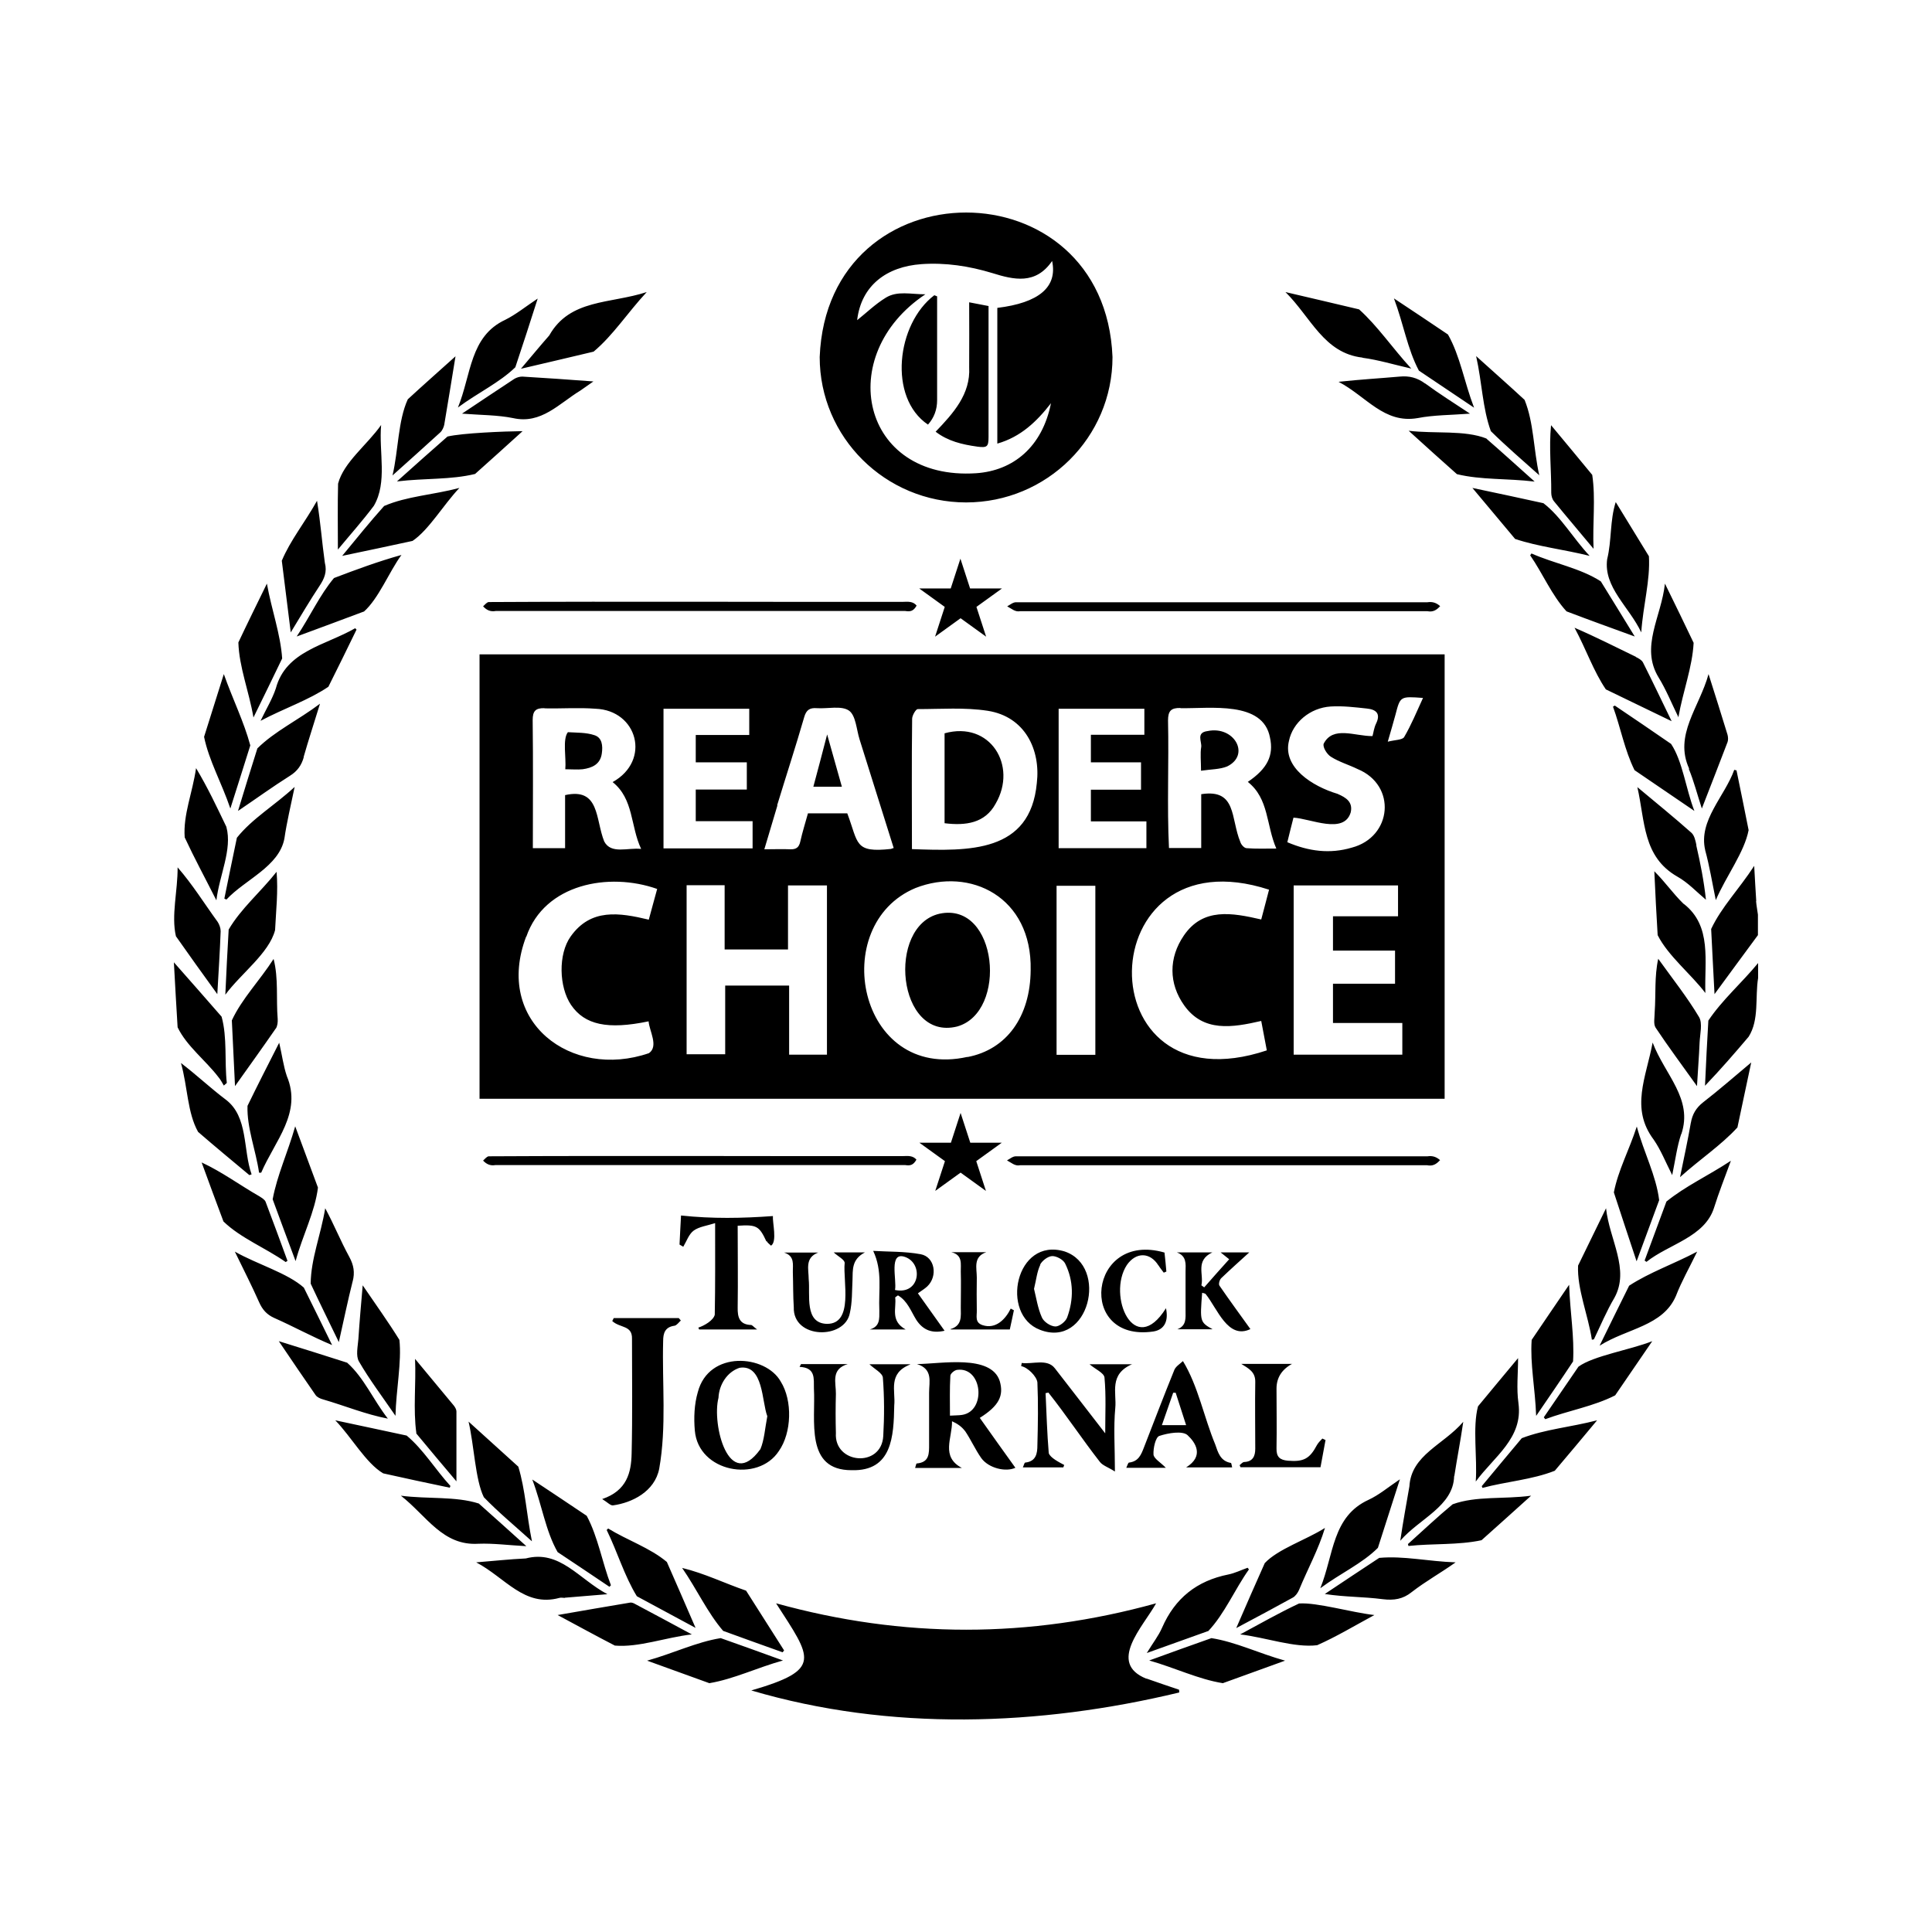 <svg width="100" height="100" viewBox="0 0 100 100" fill="none" xmlns="http://www.w3.org/2000/svg">
<path d="M59.338 86.89C57.303 86.071 59.165 84.202 59.84 82.987C53.261 84.809 46.749 84.809 40.17 82.987C42.012 85.849 42.601 86.418 38.887 87.497C46.074 89.617 53.782 89.347 61.036 87.603C61.036 87.555 61.036 87.507 61.027 87.459C60.467 87.266 59.898 87.083 59.338 86.88V86.89ZM90.903 46.638C90.865 46.079 90.836 45.52 90.797 44.817C90.016 46.022 89.109 46.937 88.569 48.084C88.617 49.163 88.685 50.242 88.743 51.457C89.524 50.387 90.219 49.452 90.99 48.402V47.342C90.961 47.111 90.913 46.879 90.894 46.648L90.903 46.638ZM88.251 56.198C89.08 55.331 89.755 54.55 90.508 53.663C91.067 52.786 90.836 51.62 91 50.618V49.847C90.17 50.859 89.138 51.755 88.424 52.825C88.357 53.904 88.308 54.984 88.251 56.198ZM30.725 18.201C31.748 17.343 32.471 16.197 33.475 15.117C31.584 15.734 29.5 15.464 28.429 17.363C27.937 17.921 27.522 18.432 26.963 19.087C28.313 18.77 29.519 18.49 30.725 18.201ZM70.529 18.519C71.33 18.625 72.121 18.866 73.047 19.078C72.063 18.008 71.32 16.89 70.346 16.013C69.111 15.715 67.876 15.435 66.535 15.117C67.857 16.428 68.522 18.278 70.519 18.509L70.529 18.519ZM88.26 44.008C88.482 44.817 88.617 45.655 88.81 46.59C89.341 45.347 90.286 44.123 90.508 42.967C90.305 41.936 90.093 40.905 89.881 39.873C89.842 39.873 89.804 39.854 89.765 39.845C89.273 41.223 87.903 42.466 88.26 43.998V44.008ZM11.72 42.803C11.209 41.743 10.765 40.789 10.148 39.758C9.965 41.039 9.473 42.167 9.56 43.343C10.052 44.403 10.611 45.434 11.2 46.6C11.354 45.309 12.029 43.969 11.72 42.813V42.803ZM73.761 19.849C73.356 19.55 72.941 19.444 72.449 19.492C71.339 19.589 70.461 19.637 69.284 19.762C70.731 20.523 71.638 21.94 73.375 21.641C74.214 21.477 75.092 21.487 76.086 21.41C75.227 20.841 74.475 20.369 73.77 19.849H73.761ZM30.04 20.215C30.224 20.09 30.407 19.955 30.715 19.743C29.384 19.646 28.207 19.56 27.03 19.492C26.895 19.492 26.741 19.54 26.625 19.608C25.757 20.176 24.898 20.755 23.914 21.41C24.898 21.487 25.747 21.477 26.558 21.641C28.014 21.969 28.931 20.89 30.04 20.215ZM20.557 24.918C22.004 24.744 23.326 24.84 24.59 24.532C25.39 23.819 26.191 23.096 27.05 22.316C26.133 22.325 23.934 22.412 23.162 22.595C22.323 23.328 21.483 24.079 20.557 24.908V24.918ZM78.594 72.618C78.488 71.876 78.575 71.106 78.575 70.296C77.861 71.154 77.176 71.973 76.501 72.792C76.211 73.891 76.472 75.452 76.385 76.685C77.32 75.403 78.845 74.44 78.594 72.628V72.618ZM82.8 69.65C84.218 68.754 86.07 68.648 86.746 67.077C87.035 66.326 87.44 65.622 87.845 64.784C86.601 65.439 85.385 65.854 84.324 66.547C83.832 67.53 83.35 68.523 82.8 69.641V69.65ZM21.541 74.189C22.236 75.028 22.93 75.856 23.625 76.675C23.625 75.452 23.625 74.257 23.625 73.052C23.625 72.956 23.557 72.84 23.49 72.753C22.824 71.944 22.149 71.144 21.483 70.335C21.541 71.626 21.377 72.936 21.551 74.18L21.541 74.189ZM27.532 79.769C27.252 78.391 27.194 77.119 26.828 75.914C26.008 75.172 25.188 74.43 24.252 73.582C24.541 74.806 24.599 76.598 25.043 77.495C25.786 78.265 26.625 78.959 27.522 79.769H27.532ZM87.141 46.783C86.562 46.214 86.234 45.704 85.627 45.096C85.684 46.291 85.733 47.342 85.8 48.402C86.341 49.481 87.537 50.425 88.27 51.399C88.212 49.761 88.627 47.93 87.151 46.783H87.141ZM15.734 66.653C14.885 65.892 13.332 65.449 12.155 64.784C12.618 65.738 13.042 66.567 13.418 67.415C13.582 67.781 13.804 68.041 14.19 68.215C15.232 68.677 16.11 69.169 17.19 69.621C16.669 68.561 16.206 67.607 15.734 66.663V66.653ZM76.944 22.701C75.816 22.248 74.243 22.46 72.912 22.296C73.809 23.106 74.6 23.829 75.41 24.542C76.674 24.85 77.996 24.754 79.433 24.927C78.526 24.118 77.745 23.405 76.944 22.711V22.701ZM75.275 76.406C75.42 75.461 75.584 74.652 75.738 73.592C74.716 74.787 73.047 75.297 72.95 76.936C72.786 77.89 72.632 78.699 72.478 79.749C73.462 78.603 75.227 77.967 75.266 76.406H75.275ZM14.316 45.125C13.476 46.185 12.473 47.024 11.836 48.113C11.769 49.202 11.72 50.281 11.663 51.486C12.473 50.387 13.93 49.337 14.238 48.142C14.287 47.12 14.402 46.147 14.316 45.125ZM11.248 51.457C11.315 50.281 11.383 49.24 11.421 48.199C11.421 48.036 11.354 47.852 11.267 47.718C10.572 46.764 9.974 45.79 9.193 44.894C9.203 46.108 8.855 47.38 9.106 48.46C9.781 49.423 10.466 50.377 11.248 51.457ZM18.377 32.521C16.843 33.407 14.798 33.687 14.277 35.633C14.094 36.183 13.785 36.684 13.486 37.31C14.721 36.655 15.956 36.25 16.997 35.547C17.489 34.564 17.972 33.581 18.454 32.588C18.425 32.559 18.406 32.54 18.377 32.511V32.521ZM84.671 33.995C83.591 33.475 82.617 32.974 81.498 32.492C82.105 33.619 82.472 34.728 83.118 35.682C84.209 36.212 85.308 36.742 86.524 37.329C85.993 36.24 85.53 35.258 85.038 34.284C84.971 34.159 84.807 34.072 84.671 34.005V33.995ZM67.239 82.293C67.683 81.214 68.243 80.202 68.58 79.085C67.615 79.701 66.149 80.174 65.464 80.906C64.982 81.985 64.509 83.064 63.988 84.269C65.059 83.701 65.995 83.199 66.921 82.689C67.056 82.612 67.172 82.448 67.239 82.293ZM16.534 30.333C16.785 29.957 16.939 29.601 16.814 29.129C16.66 28.03 16.602 27.115 16.409 25.92C15.772 27.057 15.029 27.963 14.586 29.023C14.73 30.208 14.885 31.403 15.049 32.733C15.589 31.846 16.042 31.075 16.534 30.333ZM85.347 28.791C84.787 27.876 84.228 26.96 83.63 25.987C83.321 26.951 83.427 27.972 83.186 28.946C82.993 30.401 84.324 31.403 84.951 32.733C85.048 31.316 85.424 30.044 85.347 28.782V28.791ZM36.002 84.259C35.471 83.035 34.999 81.937 34.517 80.848C33.648 80.116 32.462 79.721 31.478 79.114C31.449 79.142 31.429 79.171 31.401 79.191C31.95 80.308 32.317 81.571 32.963 82.621C33.938 83.151 34.912 83.671 36.002 84.259ZM29.23 82.698C29.924 82.64 30.609 82.583 31.439 82.515C29.973 81.744 28.979 80.202 27.214 80.665C26.374 80.704 25.612 80.79 24.648 80.867C26.152 81.657 27.137 83.199 28.95 82.708C29.037 82.679 29.143 82.708 29.239 82.708L29.23 82.698ZM22.998 21.959C23.191 20.822 23.374 19.685 23.577 18.442C22.689 19.242 21.889 19.945 21.107 20.668C20.596 21.786 20.625 23.299 20.316 24.609C21.184 23.829 21.985 23.116 22.786 22.383C22.892 22.287 22.969 22.113 22.998 21.969V21.959ZM79.674 24.609C79.366 23.231 79.395 21.892 78.912 20.697C78.121 19.964 77.311 19.251 76.404 18.432C76.713 19.81 76.732 21.121 77.166 22.316C77.948 23.087 78.787 23.809 79.684 24.609H79.674ZM71.388 80.636C70.471 81.234 69.574 81.841 68.571 82.505C69.641 82.669 70.539 82.64 71.581 82.775C72.14 82.843 72.613 82.775 73.066 82.409C73.828 81.821 74.513 81.455 75.343 80.867C73.915 80.819 72.661 80.52 71.388 80.636ZM79.52 73.274C80.205 72.272 80.822 71.375 81.421 70.469C81.498 69.198 81.266 67.935 81.218 66.499C80.523 67.521 79.896 68.436 79.279 69.352C79.192 70.604 79.462 71.876 79.51 73.274H79.52ZM18.551 69.294C18.522 69.689 18.406 70.171 18.579 70.469C19.12 71.404 19.776 72.272 20.47 73.283C20.499 71.954 20.798 70.489 20.673 69.352C20.094 68.417 19.448 67.521 18.773 66.528C18.686 67.53 18.608 68.417 18.551 69.294ZM11.585 56.188C11.634 56.14 11.691 56.101 11.74 56.053C11.614 54.926 11.769 53.702 11.47 52.623C10.679 51.717 9.888 50.811 9 49.809C9.068 51.023 9.125 52.102 9.193 53.172C9.666 54.155 10.65 54.887 11.315 55.764C11.421 55.889 11.499 56.044 11.585 56.188ZM27.243 80.029C26.345 79.219 25.564 78.516 24.783 77.822C23.577 77.437 22.149 77.6 20.75 77.417C22.091 78.468 22.911 80.019 24.763 79.904C25.535 79.875 26.317 79.981 27.233 80.029H27.243ZM72.873 79.913L72.902 80.019C74.147 79.884 75.478 79.981 76.684 79.721C77.504 78.988 78.333 78.246 79.25 77.417C77.812 77.61 76.423 77.417 75.189 77.861C74.397 78.516 73.645 79.229 72.883 79.913H72.873ZM80.436 25.949C81.102 26.768 81.797 27.577 82.482 28.406C82.424 27.105 82.597 25.814 82.414 24.58C81.729 23.742 81.025 22.904 80.282 22.007C80.166 23.183 80.301 24.33 80.292 25.505C80.292 25.66 80.34 25.833 80.436 25.949ZM64.191 84.597C65.513 84.751 66.989 85.3 68.175 85.156C69.159 84.722 70.085 84.163 71.137 83.594C69.95 83.46 68.156 82.93 67.239 82.997C66.226 83.469 65.252 84.028 64.191 84.597ZM32.896 83.035C32.819 82.987 32.712 82.939 32.626 82.949C31.41 83.151 30.195 83.363 28.863 83.594C29.924 84.163 30.87 84.683 31.825 85.175C33.069 85.281 34.449 84.751 35.809 84.597C34.777 84.038 33.841 83.537 32.896 83.035ZM11.614 46.513C11.614 46.513 11.682 46.542 11.72 46.561C12.675 45.53 14.451 44.856 14.721 43.4C14.846 42.543 15.049 41.704 15.251 40.731C14.209 41.695 13.061 42.36 12.261 43.362C12.039 44.412 11.827 45.463 11.614 46.503V46.513ZM87.807 43.747C87.759 43.516 87.701 43.237 87.546 43.102C86.668 42.321 85.752 41.579 84.749 40.741C85.154 42.514 85.019 44.345 86.823 45.376C87.373 45.684 87.817 46.166 88.299 46.571C88.193 45.588 88.009 44.663 87.797 43.747H87.807ZM78.42 27.895C79.636 28.3 80.928 28.435 82.279 28.772C81.411 27.847 80.803 26.748 79.887 26.045C78.71 25.785 77.533 25.534 76.211 25.255C77.012 26.209 77.716 27.057 78.43 27.905L78.42 27.895ZM21.348 28.001C22.197 27.433 22.94 26.141 23.779 25.255C22.4 25.621 21.069 25.679 19.882 26.19C19.149 27.009 18.464 27.857 17.711 28.772C18.985 28.502 20.162 28.261 21.339 28.001H21.348ZM13.023 60.785C12.569 59.513 12.859 57.807 11.691 56.92C10.862 56.294 10.235 55.687 9.367 55.022C9.714 56.256 9.695 57.595 10.254 58.588C11.132 59.349 12.02 60.081 12.907 60.823C12.946 60.814 12.984 60.794 13.023 60.785ZM19.351 26.18C20.065 24.956 19.602 23.395 19.727 21.998C19.004 23.029 17.788 23.925 17.499 25.033C17.47 26.141 17.489 27.25 17.489 28.445C18.136 27.664 18.773 26.951 19.351 26.18ZM23.316 76.916C22.544 76.078 21.917 75.028 21.049 74.305C19.853 74.045 18.647 73.794 17.354 73.515C18.194 74.382 18.936 75.731 19.834 76.261C20.982 76.521 22.13 76.762 23.278 77.003C23.287 76.974 23.307 76.936 23.316 76.907V76.916ZM76.693 76.916C76.693 76.916 76.722 76.984 76.732 77.013C77.957 76.685 79.308 76.589 80.475 76.126C81.189 75.288 81.893 74.44 82.665 73.515C81.295 73.871 79.973 73.977 78.767 74.44C78.073 75.259 77.388 76.097 76.693 76.926V76.916ZM87.517 58.115C87.363 59.012 87.17 59.889 86.958 60.929C88.009 59.985 89.08 59.282 89.929 58.356C90.161 57.277 90.383 56.198 90.643 54.993C89.746 55.745 88.974 56.419 88.154 57.055C87.787 57.344 87.595 57.672 87.517 58.125V58.115ZM14.875 65.246C14.499 64.225 14.132 63.213 13.746 62.201C13.698 62.086 13.544 61.999 13.428 61.922C12.415 61.344 11.499 60.66 10.437 60.168C10.833 61.247 11.19 62.23 11.566 63.223C12.463 64.09 13.746 64.591 14.788 65.324C14.817 65.304 14.856 65.275 14.885 65.256L14.875 65.246ZM14.277 53.239C14.364 53.104 14.383 52.902 14.373 52.738C14.287 51.697 14.422 50.647 14.161 49.635C13.447 50.753 12.521 51.688 12 52.815C12.049 53.904 12.106 54.984 12.164 56.217C12.926 55.147 13.611 54.193 14.277 53.23V53.239ZM40.517 85.512C40.517 85.512 40.565 85.454 40.584 85.425C39.928 84.394 39.273 83.363 38.617 82.332C37.497 81.947 36.465 81.436 35.307 81.156C36.079 82.274 36.61 83.46 37.43 84.414C38.453 84.789 39.485 85.156 40.507 85.522L40.517 85.512ZM83.485 36.568C83.88 37.647 84.093 38.842 84.604 39.864C85.607 40.548 86.611 41.232 87.701 41.974C87.257 40.828 87.093 39.401 86.495 38.505C85.53 37.84 84.556 37.175 83.581 36.52C83.552 36.539 83.514 36.559 83.485 36.578V36.568ZM15.714 39.189C15.965 38.303 16.255 37.435 16.563 36.424C15.425 37.281 14.229 37.84 13.322 38.736C12.994 39.777 12.666 40.828 12.319 41.974C13.274 41.329 14.123 40.712 15.01 40.153C15.396 39.912 15.608 39.604 15.724 39.189H15.714ZM62.532 84.433C63.39 83.527 63.911 82.265 64.644 81.234C64.625 81.205 64.596 81.176 64.577 81.147C64.249 81.262 63.921 81.426 63.583 81.494C61.943 81.821 60.814 82.727 60.149 84.25C59.965 84.674 59.666 85.05 59.358 85.56C60.506 85.146 61.519 84.789 62.532 84.423V84.433ZM87.971 53.962C87.99 53.519 88.135 52.969 87.942 52.642C87.334 51.62 86.582 50.676 85.829 49.626C85.627 50.56 85.713 51.447 85.646 52.391C85.646 52.661 85.569 52.998 85.694 53.191C86.36 54.193 87.074 55.147 87.836 56.217C87.884 55.369 87.942 54.666 87.971 53.962ZM86.871 37.137C87.112 35.768 87.595 34.544 87.662 33.273C87.189 32.28 86.707 31.287 86.177 30.208C85.993 31.933 84.884 33.484 85.849 35.065C86.234 35.691 86.514 36.385 86.881 37.137H86.871ZM14.605 34.082C14.518 32.81 14.065 31.596 13.814 30.208C13.283 31.297 12.801 32.27 12.338 33.253C12.377 34.535 12.888 35.778 13.119 37.137C13.64 36.067 14.132 35.075 14.605 34.082ZM85.125 65.246C85.125 65.246 85.192 65.295 85.221 65.314C86.379 64.389 88.241 64.042 88.723 62.5C88.965 61.729 89.263 60.977 89.591 60.081C88.405 60.862 87.238 61.392 86.254 62.192C85.877 63.203 85.501 64.225 85.125 65.246ZM79.202 28.743C79.848 29.678 80.321 30.815 81.083 31.644C82.221 32.078 83.369 32.492 84.614 32.945C83.987 31.923 83.427 31.008 82.858 30.092C81.806 29.408 80.436 29.167 79.269 28.647C79.25 28.676 79.221 28.714 79.202 28.743ZM18.83 31.663C19.602 30.979 20.133 29.611 20.779 28.724C19.573 29.061 18.425 29.485 17.287 29.919C16.544 30.805 16.071 31.875 15.357 32.945C16.602 32.482 17.711 32.078 18.83 31.654V31.663ZM76.298 21.102C75.787 19.772 75.584 18.442 74.947 17.314C74.05 16.707 73.153 16.11 72.15 15.445C72.651 16.775 72.844 18.056 73.442 19.184C74.359 19.801 75.275 20.417 76.298 21.102ZM17.981 70.537C16.853 70.171 15.724 69.824 14.431 69.419C15.116 70.431 15.714 71.317 16.332 72.204C16.409 72.32 16.583 72.397 16.727 72.435C17.856 72.763 18.917 73.206 20.075 73.428C19.313 72.445 18.84 71.308 17.972 70.537H17.981ZM79.915 73.37C79.915 73.37 79.964 73.428 79.983 73.457C81.17 73.013 82.491 72.792 83.601 72.223C84.218 71.327 84.826 70.431 85.52 69.419C84.373 69.872 82.482 70.171 81.7 70.739C81.102 71.616 80.504 72.484 79.906 73.361L79.915 73.37ZM82.501 69.323C82.848 68.6 83.157 67.858 83.562 67.174C84.373 65.699 83.302 64.167 83.128 62.539C82.607 63.608 82.144 64.553 81.681 65.507C81.623 66.711 82.212 68.109 82.395 69.342C82.433 69.342 82.462 69.332 82.501 69.323ZM18.252 66.335C18.377 65.863 18.309 65.478 18.078 65.054C17.615 64.206 17.306 63.416 16.833 62.539C16.602 63.936 16.091 65.16 16.081 66.441C16.534 67.415 17.007 68.369 17.538 69.467C17.798 68.32 18.001 67.318 18.252 66.326V66.335ZM27.831 15.454C27.204 15.869 26.712 16.274 26.152 16.553C24.31 17.411 24.397 19.396 23.702 21.092C24.744 20.321 25.834 19.82 26.673 19.01C27.059 17.864 27.426 16.717 27.831 15.454ZM72.458 76.569C71.841 76.984 71.378 77.379 70.838 77.629C68.947 78.497 69.043 80.463 68.339 82.207C69.391 81.426 70.5 80.935 71.32 80.116C71.687 78.978 72.053 77.841 72.458 76.569ZM31.545 82.13C31.545 82.13 31.603 82.072 31.622 82.053C31.169 80.877 30.957 79.557 30.368 78.458C29.471 77.851 28.564 77.254 27.551 76.579C28.053 77.899 28.236 79.239 28.863 80.337C29.761 80.935 30.658 81.532 31.555 82.139L31.545 82.13ZM12.955 38.582C12.627 37.358 12.049 36.202 11.585 34.891C11.219 36.048 10.891 37.089 10.563 38.139C10.814 39.372 11.47 40.51 11.923 41.849C12.299 40.673 12.627 39.623 12.955 38.582ZM87.411 39.796C87.672 40.423 87.836 41.078 88.087 41.849C88.569 40.615 88.993 39.517 89.418 38.409C89.457 38.303 89.447 38.148 89.418 38.033C89.109 37.021 88.791 36.019 88.434 34.891C87.961 36.616 86.63 38.042 87.431 39.787L87.411 39.796ZM85.877 62.115C85.723 60.852 85.086 59.657 84.72 58.308C84.324 59.532 83.755 60.573 83.533 61.719C83.909 62.876 84.295 64.032 84.71 65.285C85.125 64.167 85.501 63.146 85.877 62.124V62.115ZM16.457 61.469C16.081 60.447 15.695 59.426 15.28 58.298C14.894 59.657 14.345 60.823 14.113 62.076C14.489 63.107 14.875 64.138 15.3 65.275C15.666 63.926 16.303 62.731 16.457 61.469ZM37.304 84.789C36.041 84.992 34.844 85.58 33.494 85.955C34.632 86.37 35.674 86.746 36.716 87.121C37.98 86.909 39.176 86.322 40.527 85.946C39.388 85.531 38.346 85.156 37.304 84.789ZM59.483 85.946C60.834 86.331 62.03 86.919 63.294 87.121C64.335 86.746 65.377 86.37 66.516 85.955C65.165 85.58 63.979 84.992 62.705 84.789C61.663 85.156 60.621 85.531 59.483 85.946ZM13.515 60.708C14.229 59.041 15.647 57.605 14.846 55.697C14.672 55.186 14.605 54.637 14.451 53.972C13.852 55.147 13.322 56.188 12.811 57.239C12.772 58.376 13.245 59.551 13.409 60.698C13.447 60.698 13.476 60.698 13.515 60.698V60.708ZM87.025 58.703C87.643 56.872 86.177 55.639 85.54 53.962C85.202 55.774 84.373 57.364 85.598 58.992C85.964 59.522 86.205 60.139 86.553 60.823C86.717 60.033 86.803 59.339 87.016 58.703H87.025ZM52.585 31.172C52.431 31.172 52.277 31.307 52.132 31.384C52.354 31.499 52.547 31.692 52.807 31.634C59.83 31.634 66.853 31.634 73.876 31.634C74.166 31.692 74.349 31.586 74.542 31.374C74.349 31.201 74.147 31.133 73.886 31.172C70.365 31.172 66.844 31.172 63.323 31.172C59.743 31.172 56.164 31.172 52.576 31.172H52.585ZM25.014 31.393C25.197 31.586 25.39 31.673 25.66 31.625C32.722 31.625 39.793 31.625 46.855 31.625C47.145 31.673 47.289 31.615 47.444 31.345C47.251 31.114 47 31.143 46.72 31.152C39.581 31.162 32.423 31.123 25.284 31.162C25.178 31.191 25.091 31.307 25.005 31.384L25.014 31.393ZM34.912 68.619C35.028 68.6 35.134 68.446 35.24 68.349C35.201 68.311 35.172 68.263 35.134 68.224H31.767C31.738 68.272 31.719 68.33 31.69 68.378C32.105 68.754 32.732 68.581 32.712 69.303C32.712 71.279 32.741 73.254 32.693 75.23C32.674 76.213 32.452 77.157 31.169 77.591C31.439 77.755 31.603 77.938 31.729 77.918C32.712 77.784 33.889 77.205 34.121 76.02C34.507 73.842 34.266 71.616 34.324 69.419C34.324 69.005 34.42 68.687 34.912 68.619ZM49.942 74.054C50.251 74.507 50.473 75.018 50.791 75.471C51.177 76.001 52.065 76.203 52.556 75.972C51.949 75.124 51.331 74.266 50.714 73.389C51.708 72.763 51.968 72.243 51.746 71.481C51.293 70.084 48.698 70.595 47.463 70.604C48.302 70.865 48.09 71.52 48.09 72.079C48.09 72.965 48.09 73.862 48.09 74.748C48.09 75.24 48.109 75.692 47.444 75.75C47.424 75.75 47.405 75.866 47.366 75.982H49.788C48.678 75.394 49.296 74.43 49.276 73.563C49.556 73.688 49.788 73.852 49.942 74.064V74.054ZM49.19 71.212C49.19 71.096 49.411 70.913 49.547 70.903C50.859 70.739 51.061 73.042 49.797 73.235C49.624 73.264 49.441 73.254 49.17 73.274C49.17 72.561 49.151 71.886 49.19 71.221V71.212ZM40.411 71.51C39.629 70.113 36.687 69.872 36.118 72.059C35.935 72.686 35.906 73.389 35.964 74.045C36.147 76.203 39.234 76.762 40.314 75.105C40.98 74.16 41.028 72.493 40.411 71.51ZM39.35 75.018C37.729 77.254 36.832 73.727 37.189 72.349C37.218 71.674 37.633 71.009 38.279 70.797C39.523 70.604 39.427 72.561 39.716 73.303C39.591 73.958 39.562 74.517 39.359 75.008L39.35 75.018ZM58.605 70.614H56.396C56.685 70.865 57.139 71.057 57.168 71.298C57.255 72.233 57.206 73.177 57.206 74.189C56.3 73.023 55.46 71.925 54.602 70.826C54.206 70.306 53.444 70.624 52.885 70.547C52.875 70.604 52.865 70.653 52.855 70.71C53.203 70.778 53.656 71.24 53.695 71.549C53.743 72.628 53.724 73.717 53.695 74.806C53.695 75.211 53.637 75.644 53.068 75.702C53.02 75.702 52.991 75.856 52.942 75.953H55.036C55.036 75.953 55.065 75.866 55.084 75.827C54.833 75.692 54.351 75.452 54.283 75.211C54.197 74.18 54.167 73.148 54.119 72.108C54.167 72.108 54.216 72.088 54.264 72.079C55.19 73.245 56.01 74.488 56.927 75.664C57.071 75.856 57.361 75.943 57.708 76.165C57.708 74.922 57.631 73.891 57.727 72.869C57.804 72.098 57.38 71.125 58.615 70.604L58.605 70.614ZM47.106 70.614H45.003C45.254 70.855 45.678 71.067 45.697 71.308C45.775 72.31 45.775 73.322 45.717 74.334C45.62 75.991 43.16 75.779 43.266 74.17C43.247 73.495 43.247 72.821 43.266 72.146C43.276 71.578 42.987 70.865 43.884 70.604H41.462C41.462 70.604 41.414 70.701 41.385 70.749C42.224 70.787 42.118 71.356 42.128 71.867C42.224 73.515 41.646 76.107 44.086 76.097C46.18 76.155 46.257 74.343 46.286 72.744C46.363 71.992 45.939 71.086 47.115 70.624L47.106 70.614ZM39.687 64.244C39.726 64.331 39.832 64.398 39.909 64.476C40.237 64.264 39.977 63.281 40.006 62.943C38.414 63.059 36.87 63.088 35.25 62.914C35.221 63.377 35.201 63.897 35.172 64.418C35.24 64.456 35.298 64.495 35.365 64.533C35.539 64.244 35.655 63.878 35.906 63.695C36.185 63.493 36.591 63.444 37.015 63.309C37.015 64.996 37.025 66.519 36.996 68.051C36.928 68.34 36.456 68.619 36.147 68.716C36.157 68.745 36.176 68.783 36.185 68.812H39.186C39.002 68.677 38.944 68.59 38.877 68.581C38.269 68.561 38.173 68.176 38.182 67.675C38.202 66.268 38.182 64.851 38.182 63.444C39.166 63.377 39.301 63.464 39.668 64.254L39.687 64.244ZM59.705 75.288C59.686 74.96 59.811 74.392 60.004 74.324C60.467 74.17 61.21 74.045 61.47 74.286C61.885 74.671 62.339 75.365 61.393 75.953H63.776C63.747 75.837 63.737 75.721 63.709 75.721C63.159 75.625 63.043 75.172 62.898 74.758C62.31 73.341 62.02 71.751 61.229 70.45C61.075 70.595 60.863 70.72 60.785 70.903C60.245 72.233 59.734 73.572 59.213 74.912C59.068 75.288 58.933 75.644 58.441 75.702C58.393 75.702 58.354 75.847 58.297 75.972H60.342C60.072 75.692 59.724 75.5 59.705 75.288ZM60.727 72.088C60.727 72.088 60.814 72.088 60.853 72.088C61.027 72.628 61.2 73.177 61.393 73.765H60.139C60.342 73.177 60.535 72.628 60.727 72.079V72.088ZM66.882 70.595H64.249C64.635 70.836 64.982 71.009 64.972 71.529C64.953 72.686 64.972 73.842 64.972 74.989C64.972 75.365 64.847 75.654 64.403 75.673C64.316 75.673 64.239 75.779 64.162 75.837C64.181 75.876 64.191 75.914 64.21 75.943H68.349C68.436 75.481 68.522 75.008 68.609 74.536C68.551 74.507 68.503 74.488 68.445 74.459C68.349 74.565 68.233 74.671 68.165 74.796C67.789 75.509 67.471 75.673 66.66 75.606C66.246 75.567 66.062 75.413 66.072 74.97C66.091 73.939 66.072 72.907 66.072 71.876C66.072 71.311 66.345 70.881 66.892 70.585L66.882 70.595ZM47.424 68.311C47.781 68.86 48.254 69.024 48.891 68.879C48.437 68.243 47.974 67.598 47.511 66.942C47.743 66.779 47.878 66.692 47.993 66.586C48.553 66.056 48.389 65.054 47.656 64.919C46.826 64.765 45.958 64.794 45.196 64.745C45.688 65.796 45.466 66.759 45.514 67.848C45.514 68.263 45.553 68.658 45.022 68.812H46.874C46.064 68.359 46.411 67.704 46.334 67.154C46.382 67.116 46.431 67.077 46.479 67.049C46.971 67.338 47.145 67.858 47.424 68.311ZM46.325 66.769C46.431 66.258 45.977 64.745 46.855 65.063C47.81 65.41 47.617 67.039 46.325 66.769ZM62.744 64.823H60.911C61.422 65.006 61.374 65.42 61.364 65.805C61.364 66.48 61.364 67.154 61.364 67.829C61.364 68.215 61.422 68.619 60.94 68.802H62.763C62.107 68.436 62.107 68.398 62.223 66.914C62.319 66.942 62.387 66.952 62.406 66.981C63.014 67.733 63.554 69.352 64.721 68.793C64.201 68.07 63.651 67.318 63.12 66.547C63.062 66.47 63.12 66.239 63.217 66.152C63.699 65.69 64.201 65.246 64.663 64.823H63.178C63.361 64.967 63.458 65.044 63.622 65.179C63.168 65.68 62.753 66.152 62.329 66.634C62.281 66.596 62.233 66.567 62.184 66.528C62.319 65.96 61.856 65.246 62.753 64.823H62.744ZM53.83 68.831C56.357 69.814 57.399 65.545 55.103 64.774C52.566 64.013 51.746 68.041 53.83 68.831ZM53.83 65.468C53.936 65.256 54.235 65.025 54.457 65.015C54.679 65.006 55.036 65.198 55.132 65.401C55.576 66.297 55.576 67.26 55.238 68.186C55.161 68.407 54.824 68.668 54.621 68.658C54.37 68.648 54.023 68.417 53.926 68.186C53.714 67.713 53.637 67.174 53.521 66.711C53.637 66.239 53.675 65.815 53.849 65.459L53.83 65.468ZM41.086 67.656C41.028 69.323 43.739 69.352 43.99 67.954C44.115 67.405 44.096 66.827 44.125 66.268C44.144 65.738 44.067 65.189 44.771 64.823H43.151C43.392 65.044 43.72 65.198 43.72 65.372C43.623 66.287 44.202 68.532 42.803 68.523C41.617 68.494 41.945 67.01 41.858 66.21C41.858 65.699 41.646 65.102 42.35 64.832H40.584C41.154 65.015 41.028 65.468 41.038 65.854C41.057 66.461 41.047 67.068 41.086 67.665V67.656ZM59.965 65.497C60.043 65.632 60.149 65.748 60.236 65.873C60.284 65.854 60.322 65.834 60.371 65.815C60.342 65.487 60.313 65.16 60.274 64.832C56.338 63.695 55.721 69.496 59.695 68.918C60.255 68.831 60.496 68.398 60.351 67.713C58.711 70.335 57.293 67.058 58.325 65.478C58.798 64.794 59.531 64.803 59.965 65.507V65.497ZM49.209 68.812H52.267C52.335 68.494 52.412 68.157 52.479 67.819C52.421 67.79 52.373 67.762 52.315 67.733C52.045 68.282 51.544 68.812 50.859 68.59C50.444 68.455 50.569 68.109 50.559 67.829C50.55 67.26 50.55 66.692 50.559 66.123C50.559 65.632 50.357 65.054 51.051 64.813H49.238C49.846 64.957 49.72 65.439 49.73 65.815C49.749 66.432 49.73 67.058 49.73 67.675C49.73 68.118 49.817 68.61 49.199 68.793L49.209 68.812ZM50.569 23.116C51.09 23.183 51.167 23.135 51.167 22.614C51.167 20.35 51.167 18.105 51.167 15.84C50.82 15.773 50.511 15.715 50.164 15.647C50.164 16.794 50.174 17.902 50.164 19.01C50.241 20.398 49.344 21.391 48.428 22.345C49.064 22.836 49.807 23.009 50.579 23.116H50.569ZM50 26.006C54.187 26.006 57.583 22.643 57.583 18.48C57.187 8.507 42.823 8.507 42.427 18.48C42.427 22.634 45.823 26.006 50.01 26.006H50ZM47.685 13.672C48.939 13.585 50.154 13.768 51.36 14.134C52.47 14.481 53.608 14.751 54.457 13.508C54.746 14.867 53.762 15.676 51.621 15.936V22.961C52.836 22.614 53.666 21.815 54.399 20.87C53.946 23.135 52.45 24.359 50.531 24.494C44.559 24.889 43.16 18.384 47.897 15.233C47.135 15.233 46.45 15.04 45.852 15.406C45.302 15.744 44.839 16.197 44.366 16.572C44.578 14.77 45.9 13.797 47.694 13.672H47.685ZM48.032 21.978C48.35 21.622 48.505 21.198 48.505 20.716C48.505 18.924 48.505 17.131 48.505 15.339C48.456 15.32 48.408 15.3 48.36 15.281C46.402 16.765 45.958 20.581 48.032 21.978ZM48.63 47.294C45.881 47.92 46.431 53.895 49.537 53.133C52.18 52.401 51.65 46.648 48.63 47.294ZM51.534 41.598C52.682 39.623 51.245 37.3 48.891 37.956V42.61C49.99 42.745 50.984 42.61 51.534 41.598ZM62.175 38.659C62.117 39.016 62.165 39.392 62.165 39.893C62.686 39.816 63.139 39.825 63.516 39.671C64.741 39.074 63.882 37.551 62.503 37.84C61.895 37.917 62.213 38.38 62.175 38.669V38.659ZM42.813 38.014C42.553 39.016 42.331 39.864 42.099 40.721H43.575C43.324 39.835 43.093 38.997 42.813 38.014ZM29.249 39.816C29.606 39.816 29.886 39.845 30.156 39.816C30.648 39.748 31.073 39.565 31.15 38.997C31.207 38.602 31.169 38.177 30.764 38.052C30.339 37.908 29.857 37.927 29.394 37.898C29.105 38.264 29.317 39.237 29.259 39.825L29.249 39.816ZM24.831 56.872H74.774V33.87H24.821V56.872H24.831ZM42.803 54.589H40.845V51.013H37.536V54.569H35.539V45.819H37.507V49.144H40.787V45.829H42.803V54.579V54.589ZM50.077 54.704C44.414 55.967 42.823 47.872 47.386 45.964C50.212 44.856 53.425 46.417 53.347 50.214C53.328 52.613 52.113 54.328 50.068 54.714L50.077 54.704ZM72.574 54.589H66.96V45.829H72.362V47.428H68.995V49.202H72.207V50.917H68.995V52.95H72.584V54.589H72.574ZM72.227 37.002C72.478 36.038 72.468 36.038 73.655 36.125C73.327 36.838 73.047 37.522 72.68 38.148C72.593 38.303 72.207 38.293 71.831 38.389C71.995 37.811 72.121 37.407 72.227 37.002ZM69.227 41.088C67.934 40.702 66.371 39.719 66.718 38.341C66.911 37.407 67.799 36.636 68.879 36.568C69.497 36.53 70.133 36.607 70.751 36.674C71.214 36.722 71.484 36.925 71.224 37.455C71.117 37.676 71.088 37.937 71.04 38.1C70.133 38.11 68.995 37.551 68.513 38.495C68.455 38.678 68.686 39.045 68.889 39.17C69.313 39.44 69.815 39.584 70.269 39.806C72.304 40.644 72.063 43.323 69.969 43.873C68.831 44.21 67.741 44.065 66.632 43.593C66.747 43.111 66.863 42.668 66.95 42.321C67.837 42.369 69.564 43.208 69.912 42.051C70.037 41.512 69.67 41.28 69.246 41.097L69.227 41.088ZM61.104 36.655C62.647 36.684 65.377 36.26 65.734 38.177C65.937 39.103 65.599 39.787 64.586 40.471C65.686 41.338 65.532 42.707 66.062 43.921C65.493 43.921 65.011 43.94 64.528 43.902C64.403 43.902 64.239 43.718 64.201 43.584C63.689 42.36 64.027 40.818 62.175 41.107V43.892H60.506C60.4 41.695 60.506 39.488 60.457 37.291C60.457 36.799 60.612 36.636 61.094 36.645L61.104 36.655ZM65.686 46.05C65.551 46.552 65.426 47.062 65.281 47.592C63.766 47.245 62.271 46.966 61.277 48.421C60.486 49.578 60.486 50.907 61.297 52.044C62.29 53.432 63.776 53.191 65.281 52.844C65.377 53.365 65.474 53.875 65.57 54.367C56.107 57.528 56.377 43.015 65.686 46.05ZM54.795 36.684H59.232V38.033H56.464V39.459H59.059V40.876H56.464V42.514H59.338V43.902H54.795V36.693V36.684ZM54.688 45.848H56.695V54.598H54.688V45.848ZM47.212 37.204C47.212 37.031 47.405 36.703 47.501 36.703C48.707 36.703 49.932 36.607 51.119 36.79C53.058 37.089 53.868 38.813 53.666 40.529C53.328 44.152 50.145 44.056 47.202 43.95C47.202 41.637 47.183 39.488 47.212 37.204ZM40.227 41.675C40.691 40.153 41.183 38.65 41.626 37.117C41.733 36.742 41.916 36.626 42.282 36.655C42.842 36.693 43.546 36.51 43.942 36.78C44.299 37.031 44.328 37.753 44.492 38.274C45.08 40.134 45.659 42.003 46.257 43.892C46.16 43.921 46.141 43.931 46.122 43.94C44.202 44.152 44.443 43.651 43.855 42.099H41.819C41.684 42.591 41.53 43.073 41.424 43.555C41.356 43.863 41.212 43.969 40.903 43.959C40.488 43.94 40.083 43.959 39.562 43.959C39.803 43.16 40.015 42.427 40.237 41.695L40.227 41.675ZM34.362 36.684H38.781V38.042H36.012V39.459H38.655V40.866H36.012V42.504H38.954V43.911H34.343V36.684H34.362ZM28.188 36.664C29.066 36.684 29.953 36.616 30.822 36.684C32.992 36.761 33.716 39.363 31.709 40.481C32.809 41.358 32.626 42.755 33.185 43.94C32.491 43.863 31.632 44.229 31.275 43.555C30.812 42.408 31.053 40.75 29.249 41.155V43.902H27.58C27.58 41.675 27.599 39.498 27.571 37.272C27.571 36.799 27.725 36.645 28.178 36.655L28.188 36.664ZM27.243 48.479C28.188 45.752 31.507 45.125 34.015 46.012C33.861 46.561 33.725 47.082 33.581 47.602C32.047 47.236 30.581 47.005 29.539 48.469C28.883 49.385 28.931 51.09 29.558 52.016C30.262 53.047 31.449 53.307 33.571 52.864C33.61 53.365 34.102 54.155 33.59 54.511C29.558 55.899 25.564 52.873 27.233 48.479H27.243ZM50.212 30.459L49.711 28.917L49.209 30.459H47.579L48.9 31.413L48.399 32.954L49.72 32L51.042 32.954L50.54 31.413L51.862 30.459H50.231H50.212ZM74.542 60.052C74.349 59.879 74.147 59.812 73.886 59.85C70.365 59.85 66.844 59.85 63.323 59.85C59.743 59.85 56.164 59.85 52.576 59.85C52.421 59.85 52.267 59.985 52.122 60.062C52.344 60.178 52.537 60.37 52.798 60.313C59.821 60.313 66.844 60.313 73.867 60.313C74.156 60.37 74.34 60.264 74.532 60.052H74.542ZM47.444 60.033C47.251 59.802 47 59.831 46.72 59.84C39.581 59.85 32.423 59.812 25.284 59.85C25.178 59.879 25.091 59.995 25.005 60.072C25.188 60.264 25.381 60.351 25.651 60.303C32.712 60.303 39.784 60.303 46.845 60.303C47.135 60.351 47.279 60.293 47.434 60.023L47.444 60.033ZM49.711 60.688L51.032 61.642L50.531 60.101L51.852 59.147H50.222L49.72 57.605L49.219 59.147H47.588L48.91 60.101L48.408 61.642L49.73 60.688H49.711Z" fill="black"/>
</svg>
